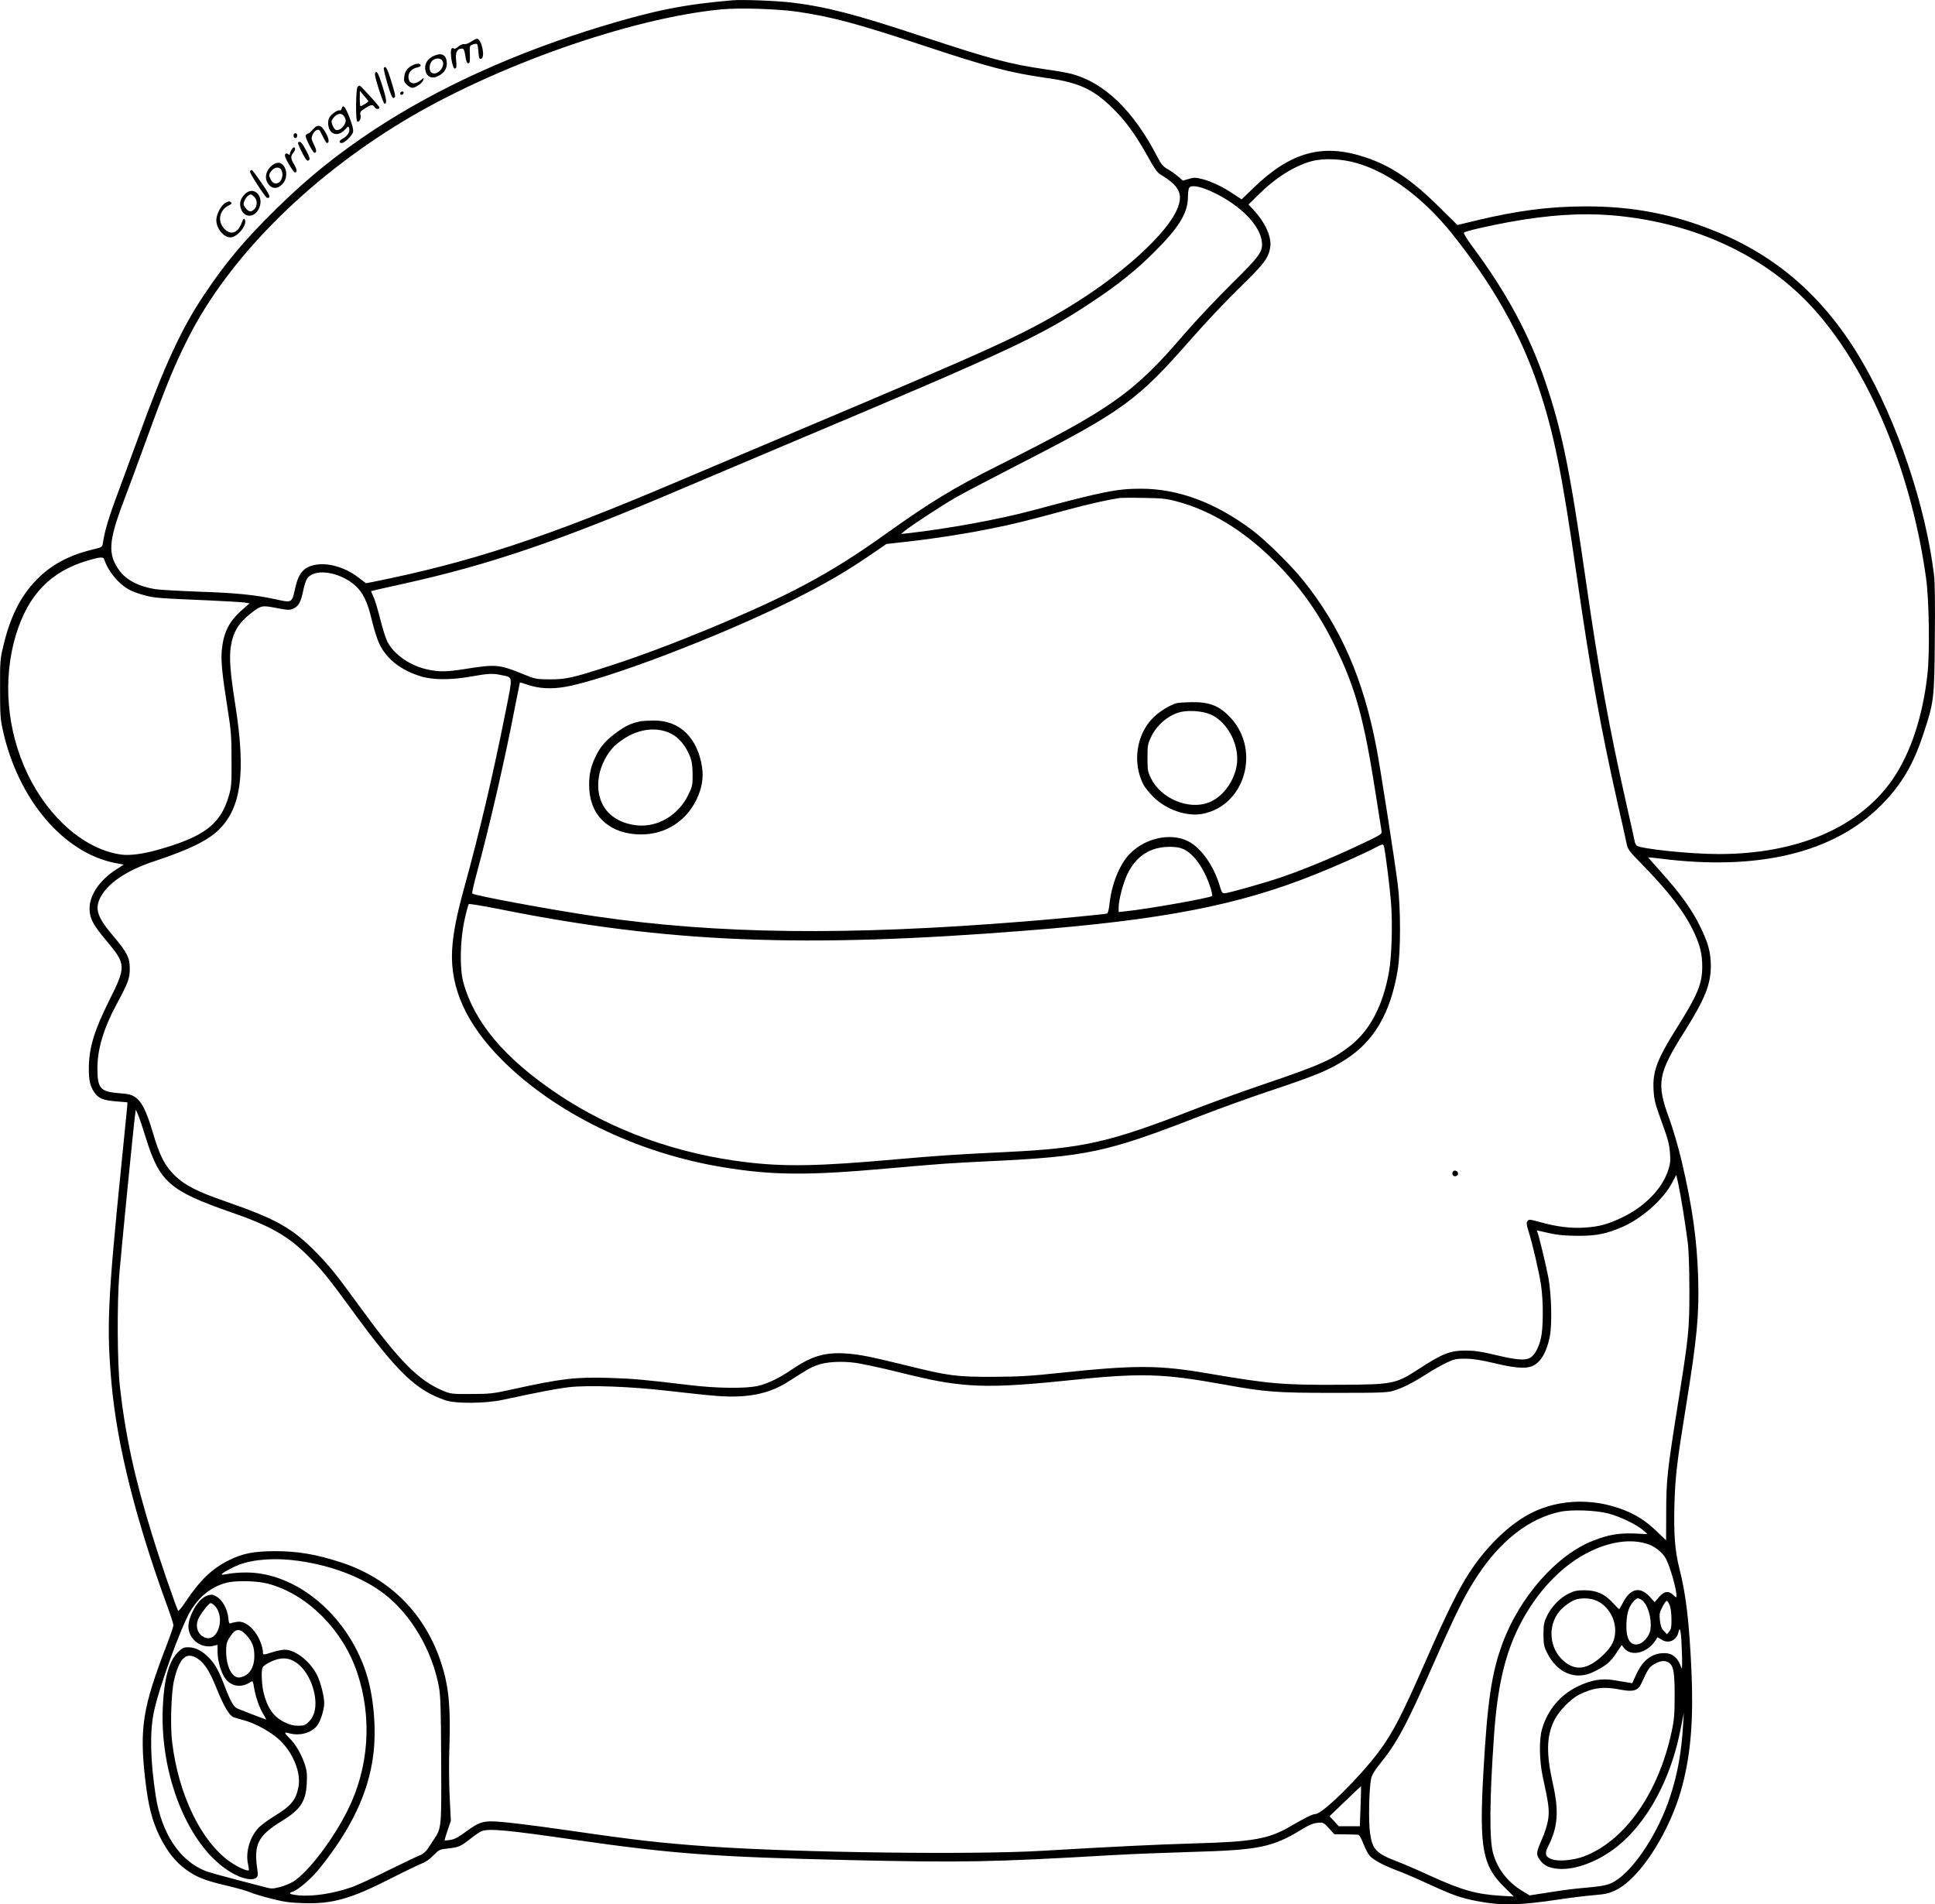<?xml version="1.0" encoding="UTF-8"?>
<svg xmlns="http://www.w3.org/2000/svg" version="1.0" viewBox="0 0 1578.302 1553.337" preserveAspectRatio="xMidYMid meet">
  <g transform="translate(-21.551,1574.635) scale(0.1,-0.1)" fill="#000000" stroke="none">
    <path d="M6190 15744 c-395 -34 -630 -81 -1055 -209 -710 -215 -1337 -499 -1860 -842 -307 -202 -539 -389 -799 -643 -265 -260 -418 -442 -597 -710 -187 -280 -327 -585 -542 -1180 -47 -129 -120 -327 -162 -440 -71 -188 -107 -310 -120 -401 -5 -36 -5 -36 -88 -56 -199 -49 -344 -129 -463 -256 -126 -133 -206 -296 -262 -532 -25 -103 -27 -126 -26 -345 0 -206 2 -248 22 -337 124 -567 496 -1006 922 -1087 l65 -12 -59 -38 c-137 -87 -221 -211 -220 -321 0 -79 28 -132 140 -265 158 -189 159 -207 21 -483 -125 -251 -167 -391 -167 -559 0 -95 11 -141 43 -189 35 -52 72 -67 177 -76 l95 -8 -2 -35 c-2 -19 -23 -235 -48 -480 -112 -1112 -121 -1324 -79 -1788 46 -500 197 -1103 455 -1810 27 -74 49 -142 49 -152 0 -10 -24 -81 -53 -157 -198 -512 -225 -682 -177 -1102 25 -216 56 -337 119 -466 61 -122 130 -209 216 -270 84 -61 154 -88 332 -130 82 -19 168 -44 193 -55 25 -11 101 -34 170 -51 101 -26 151 -33 260 -36 236 -8 386 34 715 202 110 56 223 110 250 121 31 11 67 36 96 67 45 46 49 48 121 56 86 10 101 16 184 82 34 27 73 53 88 59 61 23 204 10 756 -70 800 -115 1148 -141 2245 -166 929 -21 1155 -17 2153 41 138 8 419 19 622 25 568 16 670 36 920 188 52 32 89 47 122 50 47 4 49 3 93 -44 l44 -49 88 -1 c49 -1 95 -2 105 -3 11 -1 25 -25 43 -71 15 -39 38 -84 51 -99 28 -34 114 -80 220 -120 45 -16 159 -65 255 -109 203 -94 270 -117 399 -142 203 -39 347 -36 679 14 91 14 217 29 279 34 96 8 123 15 179 42 201 99 449 491 543 860 68 264 89 540 72 927 -18 396 -44 623 -98 833 -37 148 -47 279 -41 520 7 236 20 346 96 816 88 543 106 734 98 1029 -9 316 -48 593 -136 965 -27 113 -72 266 -100 342 -107 290 -94 365 129 718 161 256 210 378 210 526 0 113 -22 192 -90 329 -67 136 -159 263 -314 436 -58 65 -106 119 -106 121 0 2 44 -2 98 -9 799 -102 1417 47 1802 436 161 162 260 327 340 570 90 269 93 290 97 781 3 294 1 466 -7 530 -69 564 -299 1246 -587 1740 -300 513 -688 857 -1203 1063 -345 139 -670 200 -1050 200 -300 -1 -558 -34 -906 -118 l-141 -34 -154 152 c-222 219 -390 332 -599 401 -347 115 -607 43 -911 -251 l-96 -93 -67 44 c-86 58 -178 102 -255 122 -54 13 -68 14 -109 1 l-48 -14 -40 34 c-21 19 -60 46 -85 60 -37 21 -52 39 -83 99 -194 377 -434 608 -702 678 -33 9 -125 25 -205 36 -302 44 -451 84 -1014 270 -540 179 -775 240 -1057 275 -124 15 -404 26 -488 19z m535 -94 c280 -42 485 -97 1010 -271 539 -179 716 -226 1020 -269 277 -39 397 -99 575 -286 87 -92 164 -203 253 -364 45 -83 72 -121 95 -135 155 -94 188 -157 144 -273 -79 -207 -463 -555 -905 -820 -376 -225 -595 -324 -2202 -1002 -363 -153 -815 -345 -1005 -425 -1049 -446 -1660 -646 -2452 -805 l-57 -11 -65 49 c-105 81 -245 121 -349 101 -93 -17 -136 -67 -163 -187 -28 -127 -23 -124 -169 -92 -159 34 -324 51 -615 60 -157 6 -316 15 -353 20 -137 21 -241 74 -298 153 -95 131 -89 236 32 557 39 102 117 313 174 470 171 472 245 652 357 872 327 645 963 1286 1745 1761 752 455 1861 846 2603 917 150 14 464 4 625 -20z m4560 -1235 c262 -76 542 -285 776 -577 331 -415 557 -814 699 -1236 129 -383 194 -702 315 -1545 115 -798 195 -1240 335 -1864 34 -147 66 -293 72 -323 10 -52 18 -62 128 -175 216 -221 344 -387 420 -547 52 -109 70 -183 70 -286 0 -140 -38 -231 -206 -498 -163 -259 -200 -357 -191 -509 4 -74 13 -113 52 -220 70 -193 75 -213 82 -296 5 -62 2 -87 -16 -142 -49 -147 -190 -292 -366 -377 -123 -60 -193 -79 -316 -87 -112 -7 -225 7 -358 44 -87 24 -95 25 -106 9 -10 -13 -9 -29 7 -79 35 -111 87 -336 103 -442 20 -134 19 -350 -1 -435 -18 -79 -53 -141 -90 -160 -41 -22 -113 -16 -280 24 -115 28 -172 36 -241 36 -131 0 -188 -22 -388 -152 -187 -121 -208 -125 -647 -127 -466 -2 -568 7 -1072 93 -394 68 -591 69 -1196 5 -244 -26 -339 -32 -550 -33 -301 -1 -365 7 -700 90 -316 78 -401 94 -515 101 -167 9 -272 -23 -438 -136 -99 -67 -185 -108 -264 -128 -97 -24 -339 -22 -568 6 -357 43 -453 52 -645 58 -285 8 -388 -4 -795 -93 -157 -35 -183 -38 -335 -38 -157 -1 -168 0 -228 25 -206 87 -356 239 -687 694 -187 257 -233 314 -344 429 -198 204 -327 277 -741 421 -236 81 -339 134 -420 214 -82 81 -122 159 -180 356 -50 169 -90 248 -142 282 -30 21 -56 27 -138 33 -146 12 -170 40 -170 202 0 156 50 324 154 518 99 185 110 216 110 295 1 87 -23 135 -136 268 -125 147 -149 215 -109 302 56 121 212 229 441 305 295 98 439 169 533 261 181 179 218 467 132 1014 -41 261 -51 383 -37 475 17 118 62 194 162 272 86 67 91 68 210 45 101 -19 107 -19 142 -3 41 20 58 53 78 151 7 33 19 72 28 87 53 92 262 65 394 -51 64 -57 102 -135 137 -286 17 -72 45 -159 63 -195 59 -121 176 -212 338 -261 98 -30 247 -30 413 0 134 24 175 26 245 10 93 -19 91 -1 32 -295 -100 -505 -209 -969 -339 -1442 -64 -234 -90 -369 -98 -507 -16 -310 117 -602 405 -892 434 -436 1103 -762 1802 -877 404 -67 691 -69 1340 -11 441 39 508 44 845 60 780 37 949 73 1675 355 173 67 437 163 585 212 396 132 498 174 640 265 230 149 363 378 421 728 25 150 25 503 0 700 -23 186 -140 935 -172 1105 -107 566 -293 993 -601 1375 -96 120 -308 328 -415 408 -299 224 -603 337 -906 337 -195 0 -307 -22 -877 -175 -283 -76 -694 -151 -1030 -189 l-50 -5 30 25 c48 40 302 207 410 269 55 32 280 150 500 263 871 446 984 528 1430 1037 106 121 280 306 387 410 203 197 240 246 254 333 13 84 -38 200 -136 306 l-41 44 76 75 c141 141 295 239 437 278 100 27 248 21 373 -16z m-1160 -244 c213 -105 365 -261 382 -391 12 -85 -10 -116 -252 -355 -122 -121 -293 -303 -381 -405 -412 -481 -595 -610 -1524 -1075 -357 -179 -547 -294 -923 -563 -443 -316 -774 -493 -1435 -767 -301 -124 -548 -217 -797 -298 -308 -100 -361 -112 -495 -112 -114 1 -116 1 -233 49 -182 73 -210 75 -462 35 -143 -23 -207 -24 -300 -4 -139 29 -272 119 -327 222 -15 27 -42 112 -61 189 -19 77 -44 160 -56 184 -11 24 -20 44 -18 45 1 1 118 28 260 59 713 158 1271 348 2287 781 190 81 602 255 915 387 1756 739 2001 854 2420 1133 217 144 359 259 510 410 197 196 269 314 270 443 1 52 6 76 16 83 27 18 104 -1 204 -50z m3240 -181 c624 -53 1175 -293 1565 -680 486 -483 867 -1353 995 -2275 26 -181 32 -622 11 -797 -39 -340 -136 -631 -278 -841 -269 -397 -778 -617 -1424 -617 -232 0 -635 42 -668 69 -8 6 -16 24 -18 39 -3 15 -32 149 -66 297 -141 624 -226 1091 -332 1830 -129 900 -195 1222 -331 1621 -129 379 -317 728 -592 1097 -45 61 -76 112 -71 116 12 12 196 54 368 86 318 58 590 76 841 55z m-3553 -2333 c278 -73 551 -240 798 -487 210 -209 360 -420 495 -695 168 -341 237 -594 334 -1220 23 -143 43 -272 45 -286 5 -25 -2 -30 -132 -92 -243 -116 -467 -210 -673 -282 -129 -45 -446 -135 -476 -135 -18 0 -24 10 -38 58 -47 164 -154 316 -261 368 -141 69 -343 26 -469 -100 -87 -86 -154 -252 -171 -423 -4 -35 -12 -66 -18 -68 -17 -6 -402 -43 -676 -65 -1444 -116 -2495 -104 -3490 41 -351 51 -994 170 -1012 187 -4 4 13 81 38 172 101 372 231 934 310 1350 21 107 39 197 40 199 2 2 31 -7 66 -19 88 -30 193 -36 304 -16 333 58 1259 411 1844 702 290 145 457 243 700 411 l75 52 177 20 c231 26 472 64 683 107 173 34 281 61 620 153 167 45 323 80 420 95 17 2 107 3 200 1 145 -2 184 -6 267 -28z m-8746 -474 c33 -100 115 -198 204 -247 27 -15 84 -35 127 -46 80 -21 101 -23 523 -41 135 -6 264 -14 288 -17 l43 -7 -60 -53 c-109 -95 -153 -185 -167 -334 -7 -85 4 -196 48 -473 28 -177 32 -224 32 -415 1 -196 -1 -222 -22 -295 -68 -235 -203 -336 -592 -444 -110 -30 -215 -44 -279 -36 -296 37 -596 294 -771 659 -170 357 -204 771 -95 1133 100 328 282 517 585 607 102 30 129 32 136 9z m10439 -2345 c12 -55 45 -315 56 -447 14 -174 7 -439 -16 -571 -48 -272 -153 -474 -312 -601 -142 -113 -253 -162 -702 -314 -168 -57 -430 -151 -581 -210 -686 -267 -899 -315 -1520 -345 -398 -19 -568 -30 -905 -60 -625 -56 -899 -61 -1210 -25 -573 67 -1103 258 -1550 557 -432 289 -682 586 -771 914 -30 111 -26 342 10 504 15 69 31 128 35 132 3 4 118 -15 254 -42 1365 -274 2476 -319 4297 -174 1115 88 1727 207 2348 456 172 68 396 168 497 221 62 32 63 32 70 5z m-1638 -17 c85 -39 167 -153 217 -301 14 -41 22 -78 18 -82 -16 -16 -523 -106 -699 -124 l-63 -7 0 39 c0 59 37 199 70 268 71 149 186 224 345 225 48 0 83 -5 112 -18z m-8462 -2356 c112 -360 194 -432 690 -605 322 -111 467 -193 630 -355 112 -111 171 -184 365 -450 366 -502 517 -648 760 -731 81 -28 327 -26 465 4 312 67 445 92 537 103 165 19 506 6 818 -30 146 -17 323 -36 394 -41 245 -19 424 16 580 116 158 101 182 115 236 135 72 27 196 35 313 19 50 -7 198 -38 327 -70 314 -78 425 -98 607 -112 178 -13 396 -3 774 36 624 66 791 61 1310 -33 327 -59 413 -66 884 -66 389 0 436 2 489 18 77 24 157 65 265 134 47 31 120 72 161 92 68 32 82 35 160 35 62 -1 125 -11 236 -37 155 -38 249 -46 301 -26 71 26 122 109 149 240 20 101 15 341 -11 484 -17 93 -82 361 -91 376 -7 12 -13 12 96 -13 72 -16 129 -21 235 -22 151 0 225 14 358 70 160 68 337 223 409 359 l36 68 16 -70 c19 -86 60 -340 78 -483 8 -64 13 -217 13 -390 0 -326 -4 -362 -95 -935 -86 -541 -94 -615 -94 -876 l-1 -227 -80 77 c-86 81 -158 128 -255 167 -274 111 -583 92 -819 -51 -162 -98 -327 -265 -453 -460 -83 -127 -185 -333 -333 -670 -215 -491 -287 -632 -408 -793 -157 -208 -455 -502 -511 -502 -23 0 -86 -31 -211 -104 -173 -100 -302 -123 -780 -136 -307 -9 -657 -26 -1235 -60 -566 -34 -2005 -15 -2720 35 -393 28 -597 51 -1140 130 -333 48 -562 75 -637 75 -76 0 -117 -17 -204 -82 -62 -46 -93 -63 -128 -69 -25 -4 -47 -6 -49 -4 -1 1 9 38 24 81 l27 79 -10 195 c-5 109 -7 288 -2 405 11 323 -5 492 -63 675 -130 409 -419 702 -823 833 -203 66 -352 91 -540 91 -169 -1 -258 -18 -370 -73 -139 -68 -238 -163 -358 -343 -28 -43 -54 -74 -58 -70 -12 13 -148 407 -213 620 -143 461 -219 816 -263 1212 -21 193 -23 674 -5 905 15 186 119 1238 129 1305 l6 45 18 -40 c10 -22 39 -108 64 -190z m11930 -3064 c95 -25 228 -89 281 -135 l38 -33 -110 5 c-125 4 -206 -9 -330 -57 -299 -115 -603 -459 -744 -841 -89 -242 -123 -475 -156 -1065 -33 -599 -6 -747 169 -919 l80 -79 -107 6 c-201 13 -315 45 -570 161 -100 46 -225 100 -278 120 -169 65 -199 97 -218 233 -13 92 -8 358 9 440 5 29 27 65 65 113 148 182 221 319 451 841 188 425 255 557 356 709 190 285 420 462 669 515 93 20 292 13 395 -14z m331 -253 c54 -20 114 -70 138 -116 35 -68 86 -247 86 -302 0 -17 -2 -17 -25 5 -38 39 -76 33 -118 -16 l-35 -41 -42 46 c-77 83 -154 67 -214 -45 -16 -30 -30 -56 -32 -58 -2 -2 -26 21 -53 51 -68 74 -131 102 -231 103 -62 0 -85 -5 -131 -28 -70 -34 -142 -109 -177 -185 -23 -49 -27 -70 -27 -147 0 -78 4 -98 28 -147 82 -168 233 -231 380 -159 97 47 139 81 186 153 l44 66 19 -24 c59 -74 191 -42 259 65 l14 23 37 -22 c56 -33 119 -3 134 63 13 59 23 3 28 -159 4 -92 2 -148 -3 -134 -29 86 -73 124 -147 122 -95 -1 -169 -59 -221 -171 l-34 -74 -37 6 c-20 3 -70 11 -109 18 -100 18 -191 2 -302 -52 -141 -70 -241 -189 -287 -344 -26 -86 -23 -260 5 -390 50 -227 56 -278 43 -357 -7 -40 -29 -109 -49 -153 -47 -107 -49 -123 -21 -164 32 -49 75 -71 150 -78 140 -13 331 59 486 183 246 197 438 552 516 959 l26 130 -6 -95 c-13 -225 -44 -399 -105 -586 -95 -294 -293 -597 -451 -692 -57 -34 -87 -40 -308 -60 -52 -5 -161 -20 -241 -33 l-147 -23 -57 35 c-121 72 -205 180 -241 310 -31 110 -29 431 7 949 28 412 91 680 215 920 133 257 327 464 537 575 186 99 372 125 513 73z m-11017 -133 c276 -39 525 -135 701 -270 219 -168 391 -461 446 -760 13 -75 16 -175 18 -595 3 -553 2 -556 -58 -645 -14 -22 -38 -57 -52 -79 -15 -22 -39 -43 -57 -50 -18 -6 -133 -61 -257 -122 -124 -62 -259 -124 -300 -139 -151 -53 -316 -79 -437 -69 -72 7 -91 17 -54 29 50 15 159 110 228 197 255 320 392 608 432 911 29 214 5 495 -60 687 -156 468 -569 810 -976 810 -51 0 -115 -5 -143 -11 -28 -6 -54 -9 -56 -6 -8 7 77 55 139 79 122 47 301 59 486 33z m-253 -185 c320 -82 615 -374 733 -727 124 -369 96 -776 -78 -1123 -121 -241 -319 -501 -441 -580 -26 -16 -76 -37 -112 -46 -59 -15 -69 -15 -124 0 -32 9 -144 38 -249 65 -104 27 -210 57 -235 67 -209 83 -356 305 -404 610 -44 288 -50 518 -16 683 38 190 219 690 297 823 70 119 170 200 291 233 76 21 246 18 338 -5z m10827 -134 c97 -35 167 -139 167 -249 0 -79 -25 -129 -98 -200 -125 -119 -223 -134 -321 -50 -119 101 -135 287 -35 407 33 39 90 80 129 94 42 15 113 14 158 -2z m377 4 c54 -29 93 -162 76 -254 -9 -46 -58 -103 -97 -111 -70 -15 -104 48 -97 179 5 83 21 130 61 174 23 25 30 26 57 12z m236 -51 c7 -19 13 -68 13 -110 1 -61 -3 -82 -18 -100 l-18 -23 -25 26 c-19 18 -27 40 -33 85 -6 53 -4 66 20 112 14 29 31 51 37 49 7 -3 17 -20 24 -39z m-9 -464 c39 -27 48 -77 48 -270 0 -150 -4 -199 -24 -290 -106 -501 -381 -894 -716 -1021 -84 -31 -204 -43 -259 -24 -55 18 -64 46 -33 106 80 157 89 286 39 510 -55 246 -53 384 9 514 35 75 133 177 204 213 116 58 201 69 340 41 102 -20 142 -8 169 52 50 109 60 125 87 145 54 38 103 47 136 24z m-2514 -1172 l-6 -163 -86 0 -86 0 -37 41 -38 41 128 123 c70 68 128 122 129 121 1 0 -1 -74 -4 -163z M12064 6185 c-4 -9 -2 -21 4 -27 15 -15 44 -1 40 19 -4 23 -36 29 -44 8z M9814 10011 c-52 -13 -136 -64 -190 -116 -139 -136 -174 -368 -83 -547 12 -23 48 -68 80 -100 106 -106 272 -164 402 -140 346 65 478 517 229 785 -90 96 -170 128 -316 126 -50 -1 -105 -4 -122 -8z m280 -94 c142 -65 239 -264 207 -424 -26 -133 -119 -252 -228 -293 -164 -62 -389 33 -470 199 -25 51 -28 66 -28 166 0 104 2 114 33 177 47 97 146 177 243 198 73 15 182 5 243 -23z M5445 9864 c-83 -18 -119 -34 -192 -86 -96 -69 -140 -119 -182 -208 -41 -86 -54 -158 -49 -261 13 -227 176 -369 424 -369 196 0 365 107 451 285 44 93 58 176 45 263 -36 241 -184 384 -395 381 -45 -1 -91 -3 -102 -5z m245 -102 c63 -32 118 -98 152 -182 17 -43 22 -76 23 -151 0 -90 -2 -99 -38 -171 -80 -162 -248 -261 -415 -244 -222 23 -345 178 -312 396 15 93 69 198 132 255 144 129 319 166 458 97z M1894 2726 c-74 -32 -155 -189 -140 -270 18 -98 114 -159 209 -133 l27 7 0 -59 c0 -77 33 -182 71 -226 50 -57 126 -65 194 -21 23 15 23 15 34 -50 14 -78 45 -164 78 -216 13 -21 21 -38 19 -38 -3 0 -174 66 -234 90 -30 13 -55 56 -99 170 -52 137 -79 187 -130 241 -54 58 -114 89 -172 89 -38 0 -49 -6 -86 -42 -73 -74 -113 -223 -122 -454 -24 -593 241 -1192 602 -1364 72 -34 134 -42 160 -20 14 12 16 23 10 65 -32 207 4 278 201 399 152 93 195 159 202 311 3 74 0 102 -18 155 -27 79 -76 163 -124 209 -44 43 -45 52 -4 40 87 -25 185 2 231 63 28 36 57 131 57 183 0 54 -29 168 -57 225 -55 113 -177 210 -265 210 -20 0 -65 -9 -100 -20 -79 -25 -78 -25 -78 5 0 14 -9 48 -19 75 -40 104 -120 176 -188 168 -21 -3 -45 -8 -54 -12 -14 -6 -17 1 -21 42 -6 67 -45 142 -87 169 -39 26 -54 28 -97 9z m74 -78 c88 -95 25 -299 -80 -259 -57 21 -81 85 -57 148 15 39 87 133 103 133 7 0 22 -10 34 -22z m257 -239 c49 -55 65 -96 65 -170 0 -97 -42 -160 -117 -175 -61 -12 -113 86 -113 213 0 67 7 86 48 141 35 46 69 43 117 -9z m-394 -194 c55 -39 96 -103 150 -238 59 -147 104 -222 138 -237 14 -5 52 -17 85 -25 98 -26 233 -102 302 -171 105 -105 165 -261 144 -372 -20 -108 -59 -155 -199 -241 -54 -33 -113 -77 -131 -98 -70 -79 -103 -199 -81 -293 5 -24 8 -46 5 -49 -10 -10 -92 27 -153 70 -234 164 -419 545 -471 972 -17 132 -8 408 15 507 44 187 102 239 196 175z m802 -31 c81 -57 142 -176 154 -299 7 -79 -10 -140 -52 -182 -29 -29 -39 -33 -87 -33 -41 0 -70 8 -115 30 -87 43 -139 119 -168 242 -15 65 -20 174 -8 203 3 10 33 31 67 47 80 38 146 36 209 -8z M4057 15406 c-20 -14 -44 -22 -55 -20 -11 3 -31 -5 -49 -20 -17 -15 -33 -22 -35 -16 -2 5 -9 6 -17 1 -21 -13 4 -172 26 -164 12 5 14 17 9 66 -8 64 8 97 45 97 19 0 22 -8 34 -82 4 -24 11 -38 20 -38 12 0 15 14 13 72 -3 70 -2 72 24 82 15 5 31 7 35 3 4 -4 9 -34 11 -66 4 -50 7 -58 22 -54 36 10 4 163 -34 163 -7 0 -29 -11 -49 -24z M3753 15290 c-51 -23 -78 -67 -68 -116 8 -48 44 -70 87 -55 55 20 88 59 88 106 0 73 -39 96 -107 65z m65 -32 c41 -41 -29 -133 -80 -106 -25 12 -24 72 2 98 22 22 60 26 78 8z M3585 15216 c-43 -19 -66 -49 -72 -94 -5 -34 -1 -45 20 -66 14 -14 35 -26 45 -26 28 0 86 42 91 65 3 19 2 19 -15 3 -55 -49 -107 -38 -107 22 0 38 29 68 75 77 16 3 27 11 25 17 -5 16 -28 17 -62 2z M3346 15192 c-3 -5 11 -64 30 -130 27 -89 40 -119 50 -115 19 7 18 13 -19 137 -31 102 -47 131 -61 108z M3274 15146 c-7 -17 67 -246 78 -246 21 0 17 36 -17 144 -35 111 -49 134 -61 102z M3132 15038 c-14 -14 -17 -274 -3 -282 16 -10 33 22 27 51 -6 25 -1 31 37 56 52 32 63 33 79 8 11 -18 38 -18 38 0 0 9 -147 171 -160 177 -3 1 -11 -3 -18 -10z m88 -118 c0 -6 -54 -40 -64 -40 -3 0 -6 28 -6 63 l1 62 34 -40 c19 -22 35 -42 35 -45z M3480 14984 c0 -17 22 -14 28 4 2 7 -3 12 -12 12 -9 0 -16 -7 -16 -16z M3003 14862 c-3 -11 -10 -19 -17 -16 -19 7 -79 -39 -89 -69 -13 -41 0 -94 28 -113 32 -21 70 -12 105 26 27 29 28 29 34 8 7 -29 -16 -63 -54 -83 -29 -15 -33 -35 -7 -35 23 0 85 60 92 89 4 20 -4 55 -28 117 -34 89 -54 113 -64 76z m25 -74 c11 -23 10 -32 -3 -58 -16 -31 -50 -51 -71 -43 -13 5 -34 47 -34 69 0 8 11 26 25 40 32 32 65 28 83 -8z M2767 14690 c-15 -17 -30 -31 -34 -31 -4 0 -13 -5 -20 -11 -9 -7 -4 -26 22 -79 20 -38 39 -69 45 -69 20 0 19 22 -4 67 -21 43 -23 52 -11 79 12 30 39 49 54 40 4 -3 18 -27 31 -55 13 -28 27 -51 32 -51 21 0 18 33 -9 82 -35 67 -67 75 -106 28z M2610 14640 c0 -11 7 -20 15 -20 8 0 15 9 15 20 0 11 -7 20 -15 20 -8 0 -15 -9 -15 -20z M2647 14584 c-6 -6 31 -86 61 -132 11 -17 18 -20 27 -12 11 9 6 25 -23 80 -34 65 -49 79 -65 64z M2596 14529 c-9 -13 -16 -30 -16 -37 0 -11 -3 -12 -14 -3 -10 8 -16 8 -24 -1 -7 -10 1 -31 29 -80 22 -38 44 -68 49 -68 21 0 19 23 -4 63 -31 52 -32 67 -7 99 12 14 16 29 12 37 -6 10 -13 7 -25 -10z M2431 14394 c-43 -36 -58 -91 -37 -132 31 -60 85 -65 131 -10 32 38 34 104 4 142 -26 33 -59 33 -98 0z m79 -33 c24 -47 -2 -111 -45 -111 -17 0 -29 9 -40 30 -19 38 -19 42 6 74 24 31 64 34 79 7z M2254 14349 c-6 -10 118 -203 139 -216 5 -3 13 -1 19 5 7 7 -13 44 -63 116 -40 58 -76 106 -80 106 -4 0 -11 -5 -15 -11z M2210 14160 c-37 -40 -45 -78 -26 -124 28 -67 105 -65 141 4 53 102 -40 200 -115 120z m80 -20 c26 -26 26 -74 -1 -101 -25 -25 -46 -22 -72 13 -18 24 -18 30 -7 58 12 28 34 49 53 50 4 0 16 -9 27 -20z M2053 14091 c-36 -22 -73 -94 -73 -140 0 -68 59 -141 115 -141 57 0 141 104 117 146 -7 12 -13 6 -26 -30 -32 -84 -92 -101 -145 -41 -53 61 -35 147 39 185 26 13 29 18 18 28 -11 9 -21 7 -45 -7z"></path>
  </g>
</svg>
